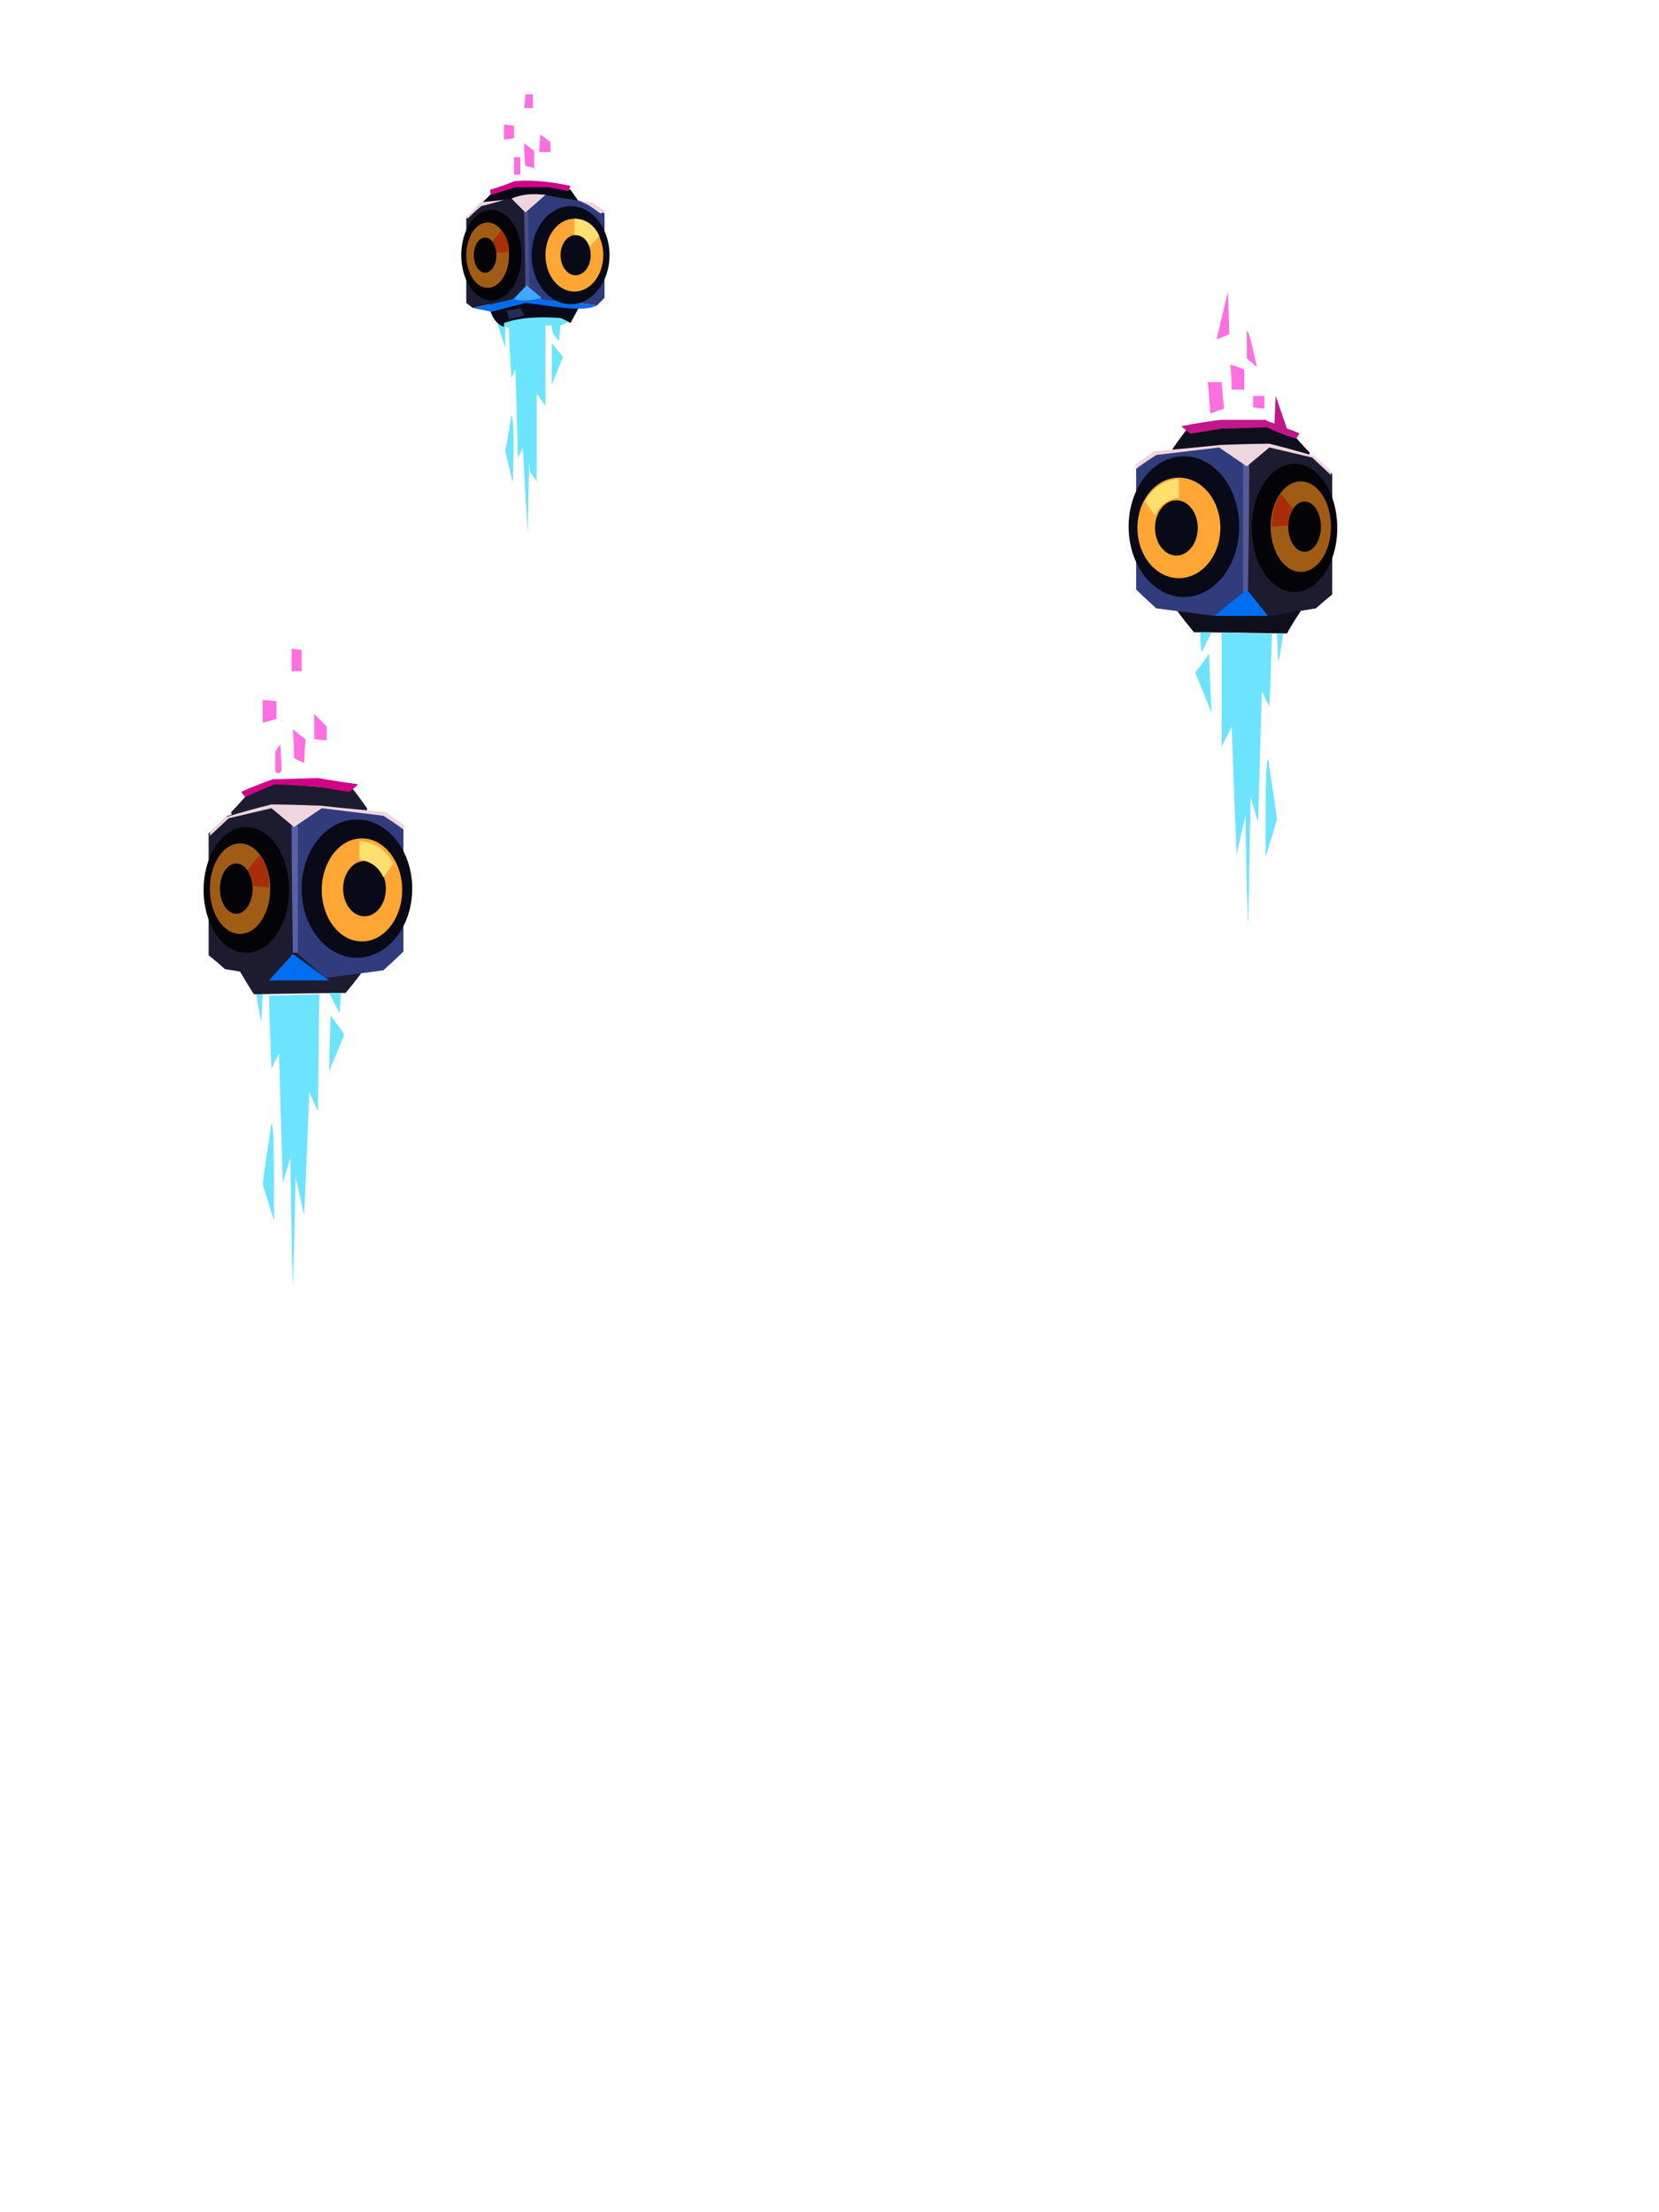 <?xml version="1.0" encoding="UTF-8"?><svg width="1320px" height="1760px" viewBox="0 0 1320 1760" version="1.1" xmlns="http://www.w3.org/2000/svg" xmlns:xlink="http://www.w3.org/1999/xlink"><defs></defs><g transform=" translate(162,75)" id="id-61552"><g transform=" translate(819,409) scale(-1,1) translate(-819,-408) translate(736,156)" id="id-61553"><path d=" M 40,272 C 90,271 114,271 114,271 C 124,259 128,253 128,253 C 130,168 131,125 131,125 C 124,115 120,110 120,110 C 78,107 56,105 56,105 C 41,112 33,116 33,116 C 26,124 22,128 22,128 L 29,254 C 37,266 40,272 40,272 Z" fill="#0E0E1C" id="id-61554"></path><path d=" M 72,237 C 60,251 54,258 54,258 C 29,254 17,252 17,252 C 8,244 4,241 4,241 C 4,177 4,145 4,145 C 14,135 19,131 19,131 C 42,126 53,123 53,123 L 71,138 C 72,204 72,237 72,237 Z" fill="#1D1B2F" id="id-61555"></path><path d=" M 72,237 C 89,251 98,258 98,258 C 129,254 144,252 144,252 C 155,242 160,237 160,237 C 160,172 160,140 160,140 C 149,132 143,129 143,129 L 93,123 L 71,137 C 71,204 72,237 72,237 Z" fill="#313C7C" id="id-61556"></path><path d=" M 70,136 C 73,136 75,136 75,136 C 75,205 75,239 75,239 L 71,239 C 70,171 70,136 70,136 Z" fill="#565A97" id="id-61557"></path><path d=" M 72,139 L 94,124 L 144,130 C 155,137 160,141 160,141 C 161,139 161,138 161,138 C 151,131 146,127 146,127 C 111,124 93,122 93,122 C 67,121 54,121 54,121 C 30,127 18,131 18,131 L 5,143 L 5,146 L 20,132 L 54,124 L 72,139 Z" fill="#EED5DE" id="id-61558"></path><polygon points="98 258 55 258 72 237" fill="#006EF1" id="id-61559"></polygon><path d=" M 40,109 C 33,111 30,113 30,113 C 32,116 33,117 33,117 C 49,112 57,107 57,108 C 81,109 92,109 92,109 C 109,112 117,113 117,113 C 122,109 124,107 124,107 C 103,103 92,102 92,102 L 57,102 C 54,104 52,104 50,105 L 49,83 L 40,109 Z" fill="#C2168B" id="id-61560"></path><path d=" M 52,272 C 53,310 54,330 54,330 C 58,322 60,318 60,318 C 62,387 63,422 63,422 C 67,408 69,402 69,402 C 70,471 71,505 71,505 C 73,446 73,417 73,417 C 78,437 80,448 80,448 C 83,380 84,346 84,346 L 92,362 L 92,271 C 65,272 52,272 52,272 Z" fill="#6CE3FF" id="id-61561"></path><path d=" M 109,271 C 109,282 108,287 108,287 L 100,271 C 106,271 109,271 109,271 Z" fill="#6CE3FF" id="id-61562"></path><path d=" M 102,288 C 101,319 100,335 100,335 L 113,303 C 105,293 102,288 102,288 Z" fill="#6CE3FF" id="id-61563"></path><path d=" M 43,272 C 45,287 47,295 47,295 L 48,272 C 45,272 43,272 43,272 Z" fill="#6CE3FF" id="id-61564"></path><path d=" M 55,372 C 50,404 48,420 48,420 L 57,450 C 57,398 57,372 55,372 Z" fill="#6CE3FF" id="id-61565"></path><ellipse cx="34" cy="188" fill="#030308" id="id-61566" rx="34" ry="51"></ellipse><ellipse cx="29" cy="187" fill="#A05C15" id="id-61567" rx="24" ry="36"></ellipse><ellipse cx="26" cy="187" fill="#030308" id="id-61568" rx="13" ry="20"></ellipse><ellipse cx="122" cy="187" fill="#090A17" id="id-61569" rx="44" ry="56"></ellipse><ellipse cx="126" cy="188" fill="#FFA635" id="id-61570" rx="33" ry="40"></ellipse><ellipse cx="128" cy="188" fill="#090A17" id="id-61571" rx="17" ry="22"></ellipse><path d=" M 45,161 C 38,169 35,173 35,173 C 38,177 39,181 39,186 L 52,187 C 52,177 50,169 45,161 Z" fill="#A92D09" id="id-61572"></path><path d=" M 67,83 C 67,89 67,92 67,92 C 61,93 58,93 58,93 L 58,83 C 64,83 67,83 67,83 Z" fill="#FF6FE0" id="id-61573"></path><path d=" M 103,72 C 95,72 92,72 92,72 C 91,86 90,93 90,93 L 101,97 C 102,80 103,72 103,72 Z" fill="#FF6FE0" id="id-61574"></path><path d=" M 85,58 C 84,71 84,78 84,78 C 77,78 74,78 74,78 L 74,62 C 81,59 85,58 85,58 Z" fill="#FF6FE0" id="id-61575"></path><path d=" M 64,30 C 64,45 64,52 64,52 L 72,59 C 68,41 66,31 64,30 Z" transform=" translate(68,45) scale(-1,1) translate(-68,-44)" fill="#FF6FE0" id="id-61576"></path><path d=" M 96,34 C 89,37 86,38 86,38 L 95,0 C 96,23 96,34 96,34 Z" transform=" translate(91,19) scale(-1,1) translate(-91,-19)" fill="#FF6FE0" id="id-61577"></path><path d=" M 153,148 C 153,158 153,163 153,163 C 145,164 138,168 134,177 L 126,166 C 132,155 141,149 153,148 Z" transform=" translate(140,163) scale(-1,1) translate(-139,-162)" fill="#FFE06F" id="id-61578"></path></g><g transform=" translate(205,0)" id="id-61553"><path d=" M 40,255 C 37,275 35,284 35,284 L 41,309 C 42,278 42,260 40,255 Z" fill="#6CE3FF" id="id-61580"></path><path d=" M 53,350 C 50,304 49,281 49,281 C 47,286 45,289 45,289 C 44,242 43,219 43,219 C 41,223 40,226 40,226 C 38,199 38,186 38,186 C 36,185 35,185 35,185 C 35,196 35,202 35,202 C 31,189 29,183 29,183 C 58,173 77,172 86,181 C 81,183 79,184 79,184 C 78,192 78,196 78,196 C 75,194 72,190 72,184 C 68,184 67,184 67,184 C 67,227 67,248 67,248 C 62,241 60,238 60,238 C 60,285 60,308 60,308 C 57,303 55,301 55,301 L 54,294 C 53,331 53,350 53,350 Z" fill="#6CE3FF" id="id-61581"></path><path d=" M 72,198 C 72,220 72,231 72,231 L 81,209 C 75,202 72,198 72,198 Z" fill="#6CE3FF" id="id-61582"></path><path d=" M 94,169 C 89,178 87,182 87,182 C 82,179 79,178 79,178 C 64,177 48,177 34,182 C 34,184 34,185 34,185 C 28,183 25,178 23,172 C 19,115 17,86 17,86 C 23,80 26,77 26,77 C 46,67 67,71 87,76 L 94,86 C 94,142 94,169 94,169 Z" fill="#090A17" id="id-61583"></path><path d=" M 51,82 C 52,129 52,152 52,152 C 60,159 64,163 64,163 C 93,166 108,168 108,168 C 112,164 114,162 114,162 C 114,118 114,95 114,95 C 110,91 104,87 95,85 C 84,83 75,82 67,80 C 56,81 51,82 51,82 Z" fill="#303B7C" id="id-61584"></path><path d=" M 41,83 C 24,85 16,87 16,87 C 8,94 4,98 4,98 C 4,143 4,166 4,166 C 8,169 9,170 9,170 L 42,163 L 52,152 L 51,93 C 44,86 41,83 41,83 Z" fill="#1D1B2F" id="id-61585"></path><path d=" M 51,153 C 53,153 54,153 54,153 C 54,113 53,93 53,93 L 50,93 C 51,133 51,153 51,153 Z" fill="#494E87" id="id-61586"></path><path d=" M 23,76 C 23,79 24,80 24,80 C 37,76 43,74 43,74 C 61,74 70,74 70,74 C 80,76 85,77 85,77 C 86,75 87,73 87,73 C 74,70 60,68 43,69 C 30,74 23,76 23,76 Z" fill="#D00187" id="id-61587"></path><path d=" M 9,170 C 19,172 24,173 24,173 L 51,166 C 71,168 96,174 108,168 L 64,163 L 52,152 L 41,163 C 20,168 9,170 9,170 Z" fill="#016DEE" id="id-61588"></path><path d=" M 42,163 C 49,165 57,164 64,162 L 52,152 L 42,163 Z" fill="#44A6FF" id="id-61589"></path><path d=" M 36,172 C 38,177 38,179 38,179 C 46,177 50,176 50,176 L 47,170 C 40,172 36,172 36,172 Z" fill="#262C59" id="id-61590"></path><path d=" M 51,94 C 44,87 40,83 40,83 C 49,79 58,79 67,80 C 57,89 51,94 51,94 Z" fill="#EED5DE" id="id-61591"></path><path d=" M 4,98 C 5,99 5,99 5,99 C 12,92 16,89 16,89 C 28,86 34,84 34,84 L 15,86 C 8,94 4,98 4,98 Z" fill="#EED5DE" id="id-61592"></path><path d=" M 115,93 C 112,94 111,95 111,95 C 103,89 99,87 99,87 C 96,86 95,85 95,85 L 104,86 C 111,91 115,93 115,93 Z" fill="#EED5DE" id="id-61593"></path><ellipse cx="87" cy="128" fill="#090A17" id="id-61594" rx="31" ry="39"></ellipse><ellipse cx="90" cy="128" fill="#FFA635" id="id-61595" rx="23" ry="29"></ellipse><ellipse cx="91" cy="128" fill="#090A17" id="id-61596" rx="12" ry="16"></ellipse><ellipse cx="24" cy="128" fill="#030308" id="id-61597" rx="24" ry="36"></ellipse><ellipse cx="21" cy="128" fill="#A05C15" id="id-61598" rx="17" ry="26"></ellipse><ellipse cx="19" cy="128" fill="#030308" id="id-61599" rx="9" ry="14"></ellipse><path d=" M 25,117 C 27,121 28,123 28,126 C 35,126 38,125 38,125 C 38,119 36,113 32,108 C 27,114 25,117 25,117 Z" fill="#A92E09" id="id-61600"></path><path d=" M 90,99 C 90,108 90,112 90,112 C 96,112 100,115 102,121 L 110,113 C 106,104 99,99 90,99 Z" fill="#FFE070" id="id-61601"></path><path d=" M 42,35 C 37,36 34,36 34,36 C 34,28 34,24 34,24 L 42,25 C 42,32 42,35 42,35 Z" fill="#FF6FE0" id="id-61602"></path><path d=" M 50,39 C 50,51 51,57 51,57 C 56,58 58,59 58,59 L 58,45 C 53,41 50,39 50,39 Z" fill="#FF6FE0" id="id-61603"></path><path d=" M 42,50 C 45,50 47,50 47,50 C 47,59 47,64 47,64 L 42,64 C 42,55 42,50 42,50 Z" fill="#FF6FE0" id="id-61604"></path><path d=" M 62,46 C 68,46 71,46 71,46 C 71,41 71,38 71,38 L 63,32 C 62,41 62,46 62,46 Z" fill="#FF6FE0" id="id-61605"></path><path d=" M 57,11 C 52,11 50,11 50,11 C 51,4 51,0 51,0 L 57,0 C 57,7 57,11 57,11 Z" fill="#FF6FE0" id="id-61606"></path></g><g transform=" translate(0,441)" id="id-61553"><path d=" M 54,378 C 49,410 47,426 47,426 L 56,455 C 56,404 56,378 54,378 Z" fill="#6CE3FF" id="id-61608"></path><path d=" M 52,276 C 53,314 54,334 54,334 C 58,326 60,322 60,322 C 62,391 63,425 63,425 C 67,412 69,405 69,405 C 70,474 71,508 71,508 C 73,449 73,420 73,420 C 78,441 80,451 80,451 C 83,385 84,353 84,353 L 91,368 L 92,275 C 65,276 52,276 52,276 Z" fill="#6CE3FF" id="id-61609"></path><path d=" M 42,275 C 44,290 46,297 46,297 L 47,275 C 44,275 42,275 42,275 Z" fill="#6CE3FF" id="id-61610"></path><path d=" M 62,97 C 60,100 58,100 57,97 C 57,87 57,82 57,82 L 61,76 C 62,90 62,97 62,97 Z" fill="#FF6FE0" id="id-61611"></path><path d=" M 40,275 C 89,274 113,274 113,274 C 123,262 127,256 127,256 C 129,170 130,127 130,127 C 123,117 119,112 119,112 C 77,109 56,107 56,107 C 41,114 33,118 33,118 C 26,126 22,130 22,130 L 29,257 C 36,269 40,275 40,275 Z" fill="#1D1B2F" id="id-61612"></path><path d=" M 72,240 C 60,254 54,261 54,261 C 29,257 17,255 17,255 C 8,247 4,244 4,244 C 4,179 4,147 4,147 C 14,138 19,133 19,133 C 42,128 53,125 53,125 L 71,140 C 72,207 72,240 72,240 Z" fill="#1D1B2F" id="id-61613"></path><path d=" M 72,240 C 89,255 97,262 97,262 C 128,258 143,256 143,256 C 154,246 159,241 159,241 C 159,175 159,142 159,142 C 148,135 142,131 142,131 L 93,125 L 71,140 C 71,207 72,240 72,240 Z" fill="#313C7C" id="id-61614"></path><path d=" M 70,141 C 73,141 75,141 75,141 C 75,208 75,242 75,242 L 71,242 C 70,175 70,141 70,141 Z" fill="#5A60A4" id="id-61615"></path><path d=" M 72,142 L 94,127 L 143,133 C 154,140 159,144 159,144 C 160,142 160,141 160,141 C 150,134 145,130 145,130 C 110,127 93,125 93,125 C 67,124 54,124 54,124 C 30,130 18,134 18,134 L 5,146 L 5,149 L 20,135 L 54,127 L 72,142 Z" fill="#EED5DE" id="id-61616"></path><polygon points="100 264 52 264 71 243" fill="#006EF0" id="id-61617"></polygon><path d=" M 30,114 C 32,117 33,118 33,118 C 49,111 57,108 57,108 C 80,109 92,110 92,110 C 108,113 116,114 116,114 C 121,110 123,108 123,108 C 102,105 91,103 91,103 L 55,104 C 38,110 30,114 30,114 Z" fill="#D20187" id="id-61618"></path><path d=" M 71,64 C 72,79 72,87 72,87 C 77,90 80,91 80,91 L 81,72 C 74,67 71,64 71,64 Z" fill="#FF6FE0" id="id-61619"></path><path d=" M 88,52 C 88,65 88,72 88,72 C 95,73 98,73 98,73 L 98,62 C 91,55 88,52 88,52 Z" fill="#FF6FE0" id="id-61620"></path><path d=" M 58,42 C 58,51 58,56 58,56 C 51,58 47,59 47,59 L 47,41 C 54,41 58,42 58,42 Z" fill="#FF6FE0" id="id-61621"></path><path d=" M 78,1 C 78,12 78,18 78,18 C 73,18 70,18 70,18 L 70,0 C 75,1 78,1 78,1 Z" fill="#FF6FE0" id="id-61622"></path><path d=" M 109,274 C 109,285 108,290 108,290 L 100,274 C 106,274 109,274 109,274 Z" fill="#6CE3FF" id="id-61623"></path><path d=" M 101,292 C 100,321 100,336 100,336 L 112,307 C 105,297 101,292 101,292 Z" fill="#6CE3FF" id="id-61624"></path><ellipse cx="34" cy="192" fill="#030308" id="id-61625" rx="34" ry="50"></ellipse><ellipse cx="122" cy="191" fill="#090A17" id="id-61626" rx="44" ry="55"></ellipse><ellipse cx="126" cy="192" fill="#FFA635" id="id-61596" rx="32" ry="41"></ellipse><ellipse cx="29" cy="191" fill="#A05C15" id="id-61628" rx="24" ry="36"></ellipse><ellipse cx="26" cy="191" fill="#030308" id="id-61629" rx="13" ry="20"></ellipse><ellipse cx="128" cy="191" fill="#090A17" id="id-61630" rx="17" ry="22"></ellipse><path d=" M 45,164 C 38,172 35,176 35,176 C 38,180 39,184 39,189 L 52,190 C 52,180 50,172 45,164 Z" fill="#A92D09" id="id-61631"></path><path d=" M 151,152 C 151,162 151,167 151,167 C 143,168 136,172 132,181 L 124,170 C 130,159 139,153 151,152 Z" transform=" translate(138,167) scale(-1,1) translate(-137,-166)" fill="#FFE06F" id="id-61578"></path></g></g></svg>